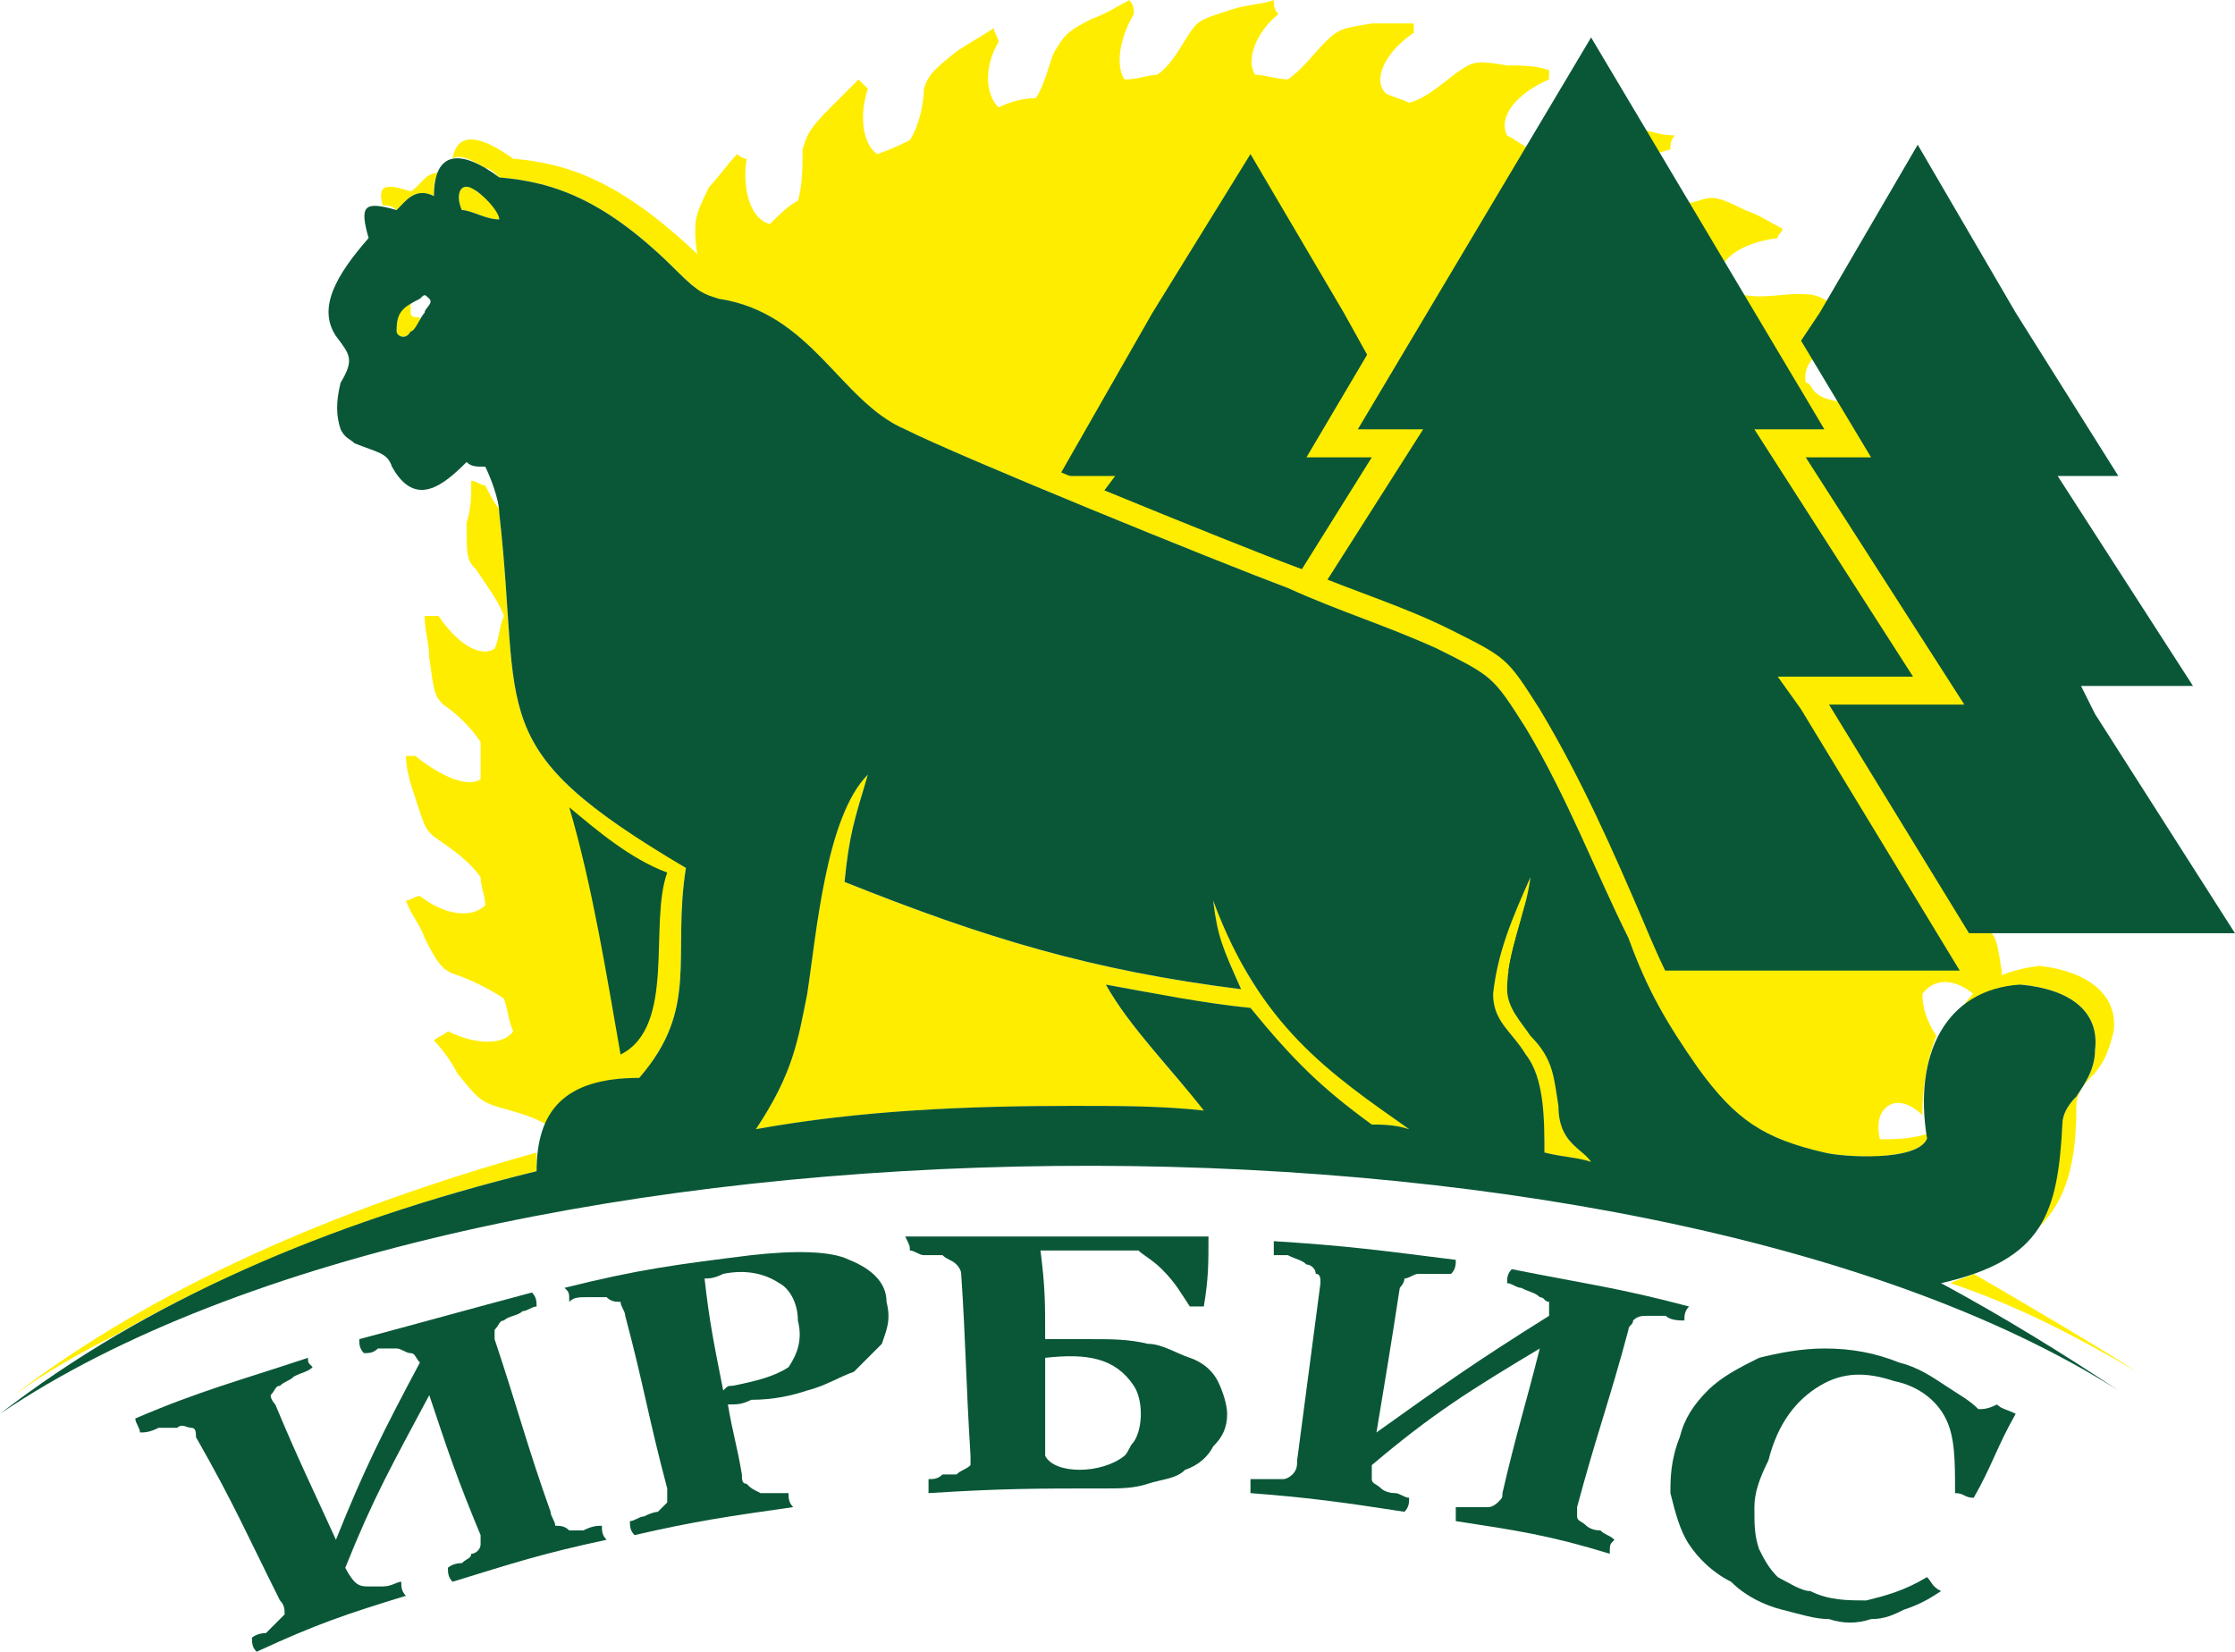 <?xml version="1.0" encoding="UTF-8"?>
<!DOCTYPE svg PUBLIC "-//W3C//DTD SVG 1.0//EN" "http://www.w3.org/TR/2001/REC-SVG-20010904/DTD/svg10.dtd">
<!-- Creator: CorelDRAW X7 -->
<svg xmlns="http://www.w3.org/2000/svg" xml:space="preserve" width="69.021mm" height="51.016mm" version="1.0" style="shape-rendering:geometricPrecision; text-rendering:geometricPrecision; image-rendering:optimizeQuality; fill-rule:evenodd; clip-rule:evenodd"
viewBox="0 0 479 354"
 xmlns:xlink="http://www.w3.org/1999/xlink">
 <defs>
  <style type="text/css">
   <![CDATA[
    .fil0 {fill:#FFED00}
    .fil1 {fill:#0A5738}
    .fil2 {fill:#0A5738;fill-rule:nonzero}
   ]]>
  </style>
 </defs>
 <g id="Слой_x0020_1">
  <g id="_2279949337488">
   <path class="fil0" d="M143 187c-4,11 2,33 -10,39 -3,-17 -6,-36 -11,-53 6,5 13,11 21,14z"/>
   <path class="fil0" d="M331 247c4,1 7,1 10,2 -2,-3 -7,-4 -7,-12 -1,-6 -1,-10 -6,-15 -2,-3 -5,-6 -5,-10 0,-8 4,-16 5,-24 -4,9 -7,16 -8,25 0,6 4,8 7,13 4,5 4,14 4,21z"/>
   <path class="fil0" d="M230 237c10,0 19,0 28,1 -7,-9 -16,-18 -21,-27 11,2 21,4 31,5 9,11 15,17 26,25 2,0 5,0 8,1 -17,-12 -32,-22 -42,-49 1,8 2,10 6,19 -32,-4 -55,-11 -85,-23 1,-10 2,-13 5,-23 -9,9 -11,34 -13,47 -2,10 -3,17 -11,29 22,-4 45,-5 68,-5z"/>
   <path class="fil0" d="M149 62c0,-1 1,-1 1,-2 0,-3 -1,-7 -1,-10 0,-3 0,-4 3,-10 2,-2 4,-5 6,-7 0,0 1,1 2,1 -1,7 1,13 5,14 2,-2 4,-4 6,-5 1,-3 1,-8 1,-11 1,-3 1,-4 6,-9 2,-2 4,-4 6,-6 1,1 1,1 2,2 -2,6 -1,12 2,14 3,-1 5,-2 7,-3 2,-3 3,-8 3,-11 1,-3 2,-4 7,-8 3,-2 5,-3 8,-5 0,1 1,2 1,3 -3,5 -3,11 0,14 2,-1 5,-2 8,-2 2,-3 3,-8 4,-10 2,-3 2,-4 8,-7 3,-1 6,-3 8,-4 1,1 1,2 1,3 -3,5 -4,11 -2,14 3,0 5,-1 7,-1 3,-2 5,-6 7,-9 2,-3 3,-3 9,-5 3,-1 6,-1 9,-2 0,1 0,2 1,3 -5,4 -7,10 -5,13 2,0 5,1 7,1 3,-2 6,-6 8,-8 3,-3 4,-3 10,-4 3,0 6,0 9,0 0,0 0,1 0,2 -6,4 -9,10 -6,13 2,1 3,1 5,2 4,-1 8,-5 11,-7 3,-2 4,-2 10,-1 3,0 6,0 9,1 0,1 0,2 0,2 -7,3 -11,8 -9,12 2,1 3,2 5,3 4,-1 8,-4 12,-5 3,-2 4,-1 10,0 3,1 6,2 9,2 -1,1 -1,2 -1,3 -8,2 -13,7 -10,11 1,1 2,2 3,2 4,1 9,-1 13,-2 3,-1 4,-1 10,2 3,1 6,3 8,4 0,1 -1,1 -1,2 -8,1 -14,5 -12,10 1,0 1,0 1,1l0 -1c3,4 11,2 15,2 4,0 5,0 10,4 2,2 5,3 7,5 0,1 -1,2 -2,2 -7,-1 -14,2 -13,8 1,0 1,1 2,2 3,3 10,2 14,2 3,1 4,1 9,6 2,2 4,4 6,6 -1,1 -1,1 -2,2 -8,-2 -16,0 -14,6 2,4 9,5 14,6 3,1 4,2 8,7 1,3 3,5 5,8 -1,0 -2,1 -3,1 -7,-4 -16,-3 -15,4 2,5 9,7 13,8 3,2 4,3 7,8 1,3 2,6 3,9 0,0 -1,0 -2,0 -7,-4 -14,-5 -15,1 0,5 7,9 10,11 3,2 4,3 5,10 1,3 2,5 2,8 0,0 -1,1 -2,1 -6,-6 -14,-8 -16,-2 0,5 6,9 10,13 2,2 2,3 3,9l0 4c-2,0 -3,1 -5,2 -4,-4 -9,-5 -12,-1 0,3 1,6 3,9 -2,5 -3,11 -3,17 -3,-3 -7,-4 -9,0 -1,3 0,6 1,9 -5,0 -11,-1 -13,-1 -13,-3 -19,-7 -27,-18 -7,-10 -11,-17 -15,-28 -7,-14 -13,-30 -22,-45 -7,-11 -7,-11 -19,-17 -11,-5 -21,-8 -32,-13 -16,-6 -70,-28 -82,-34 -14,-6 -20,-25 -40,-28 -2,0 -3,-1 -5,-2z"/>
   <path class="fil0" d="M117 241c-3,-2 -8,-3 -11,-4 -3,-1 -4,-2 -8,-7 -1,-2 -3,-5 -5,-7 1,-1 2,-1 3,-2 6,3 12,3 14,0 -1,-2 -1,-4 -2,-7 -3,-2 -7,-4 -10,-5 -3,-1 -4,-2 -7,-8 -1,-3 -3,-5 -4,-8 1,0 2,-1 3,-1 5,4 11,5 14,2 0,-2 -1,-4 -1,-6 -2,-3 -6,-6 -9,-8 -3,-2 -3,-3 -5,-9 -1,-3 -2,-6 -2,-9 1,0 1,0 2,0 5,4 11,7 14,5 0,-3 0,-5 0,-8 -2,-3 -5,-6 -8,-8 -2,-2 -2,-3 -3,-10 0,-3 -1,-6 -1,-9 1,0 2,0 3,0 4,6 9,9 12,7 1,-2 1,-5 2,-7 -1,-3 -4,-7 -6,-10 -2,-2 -2,-3 -2,-10 1,-3 1,-6 1,-9 1,0 2,1 3,1 1,2 2,4 3,5 0,0 0,1 0,1 5,44 -4,50 40,76 -3,19 3,30 -10,45 -11,0 -17,3 -20,10z"/>
   <path class="fil0" d="M106 253l-2 -2c1,0 2,-1 2,-1 3,0 7,1 9,0 0,0 0,0 0,1 -3,0 -6,1 -9,2z"/>
   <path class="fil1" d="M411 31l21 36 22 35 -13 0 29 45 -24 0 3 6 30 47 -57 0 -30 -49 0 0 29 0 -34 -53 14 0 -15 -25 4 -6 21 -36zm-70 -23l25 42 25 42 -15 0 34 53 -29 0 5 7 34 56 -64 0c-2,-3 -3,-6 -5,-10 -6,-14 -13,-31 -21,-45 -7,-11 -8,-12 -19,-17 -9,-4 -18,-7 -27,-11l21 -33 -14 0 25 -42 25 -42zm-15 200l-3 0c1,-8 4,-15 8,-24 -2,9 -5,16 -5,24zm-58 -175l20 34 5 9 -13 22 14 0 -15 24c-8,-3 -26,-9 -43,-16l3 -4 -12 0 20 -35 21 -34zm-2 164l-2 0c-1,-2 -1,-4 -1,-7 1,3 2,5 3,7z"/>
   <path class="fil0" d="M82 44c-1,-4 0,-5 6,-3 2,-1 3,-4 6,-4 -1,1 -1,3 -1,5 -4,-2 -6,1 -8,3 -1,-1 -2,-1 -3,-1zm15 -10c1,-6 6,-5 13,0 12,1 23,5 39,20 4,5 5,5 9,6 19,3 25,22 39,28 12,6 66,28 82,34 12,5 22,8 32,13 12,6 12,6 19,17 9,15 16,31 22,45 5,12 8,18 15,28 8,11 14,15 27,18 3,1 13,2 19,0 0,0 0,0 0,1 -2,5 -18,4 -22,3 -13,-3 -19,-7 -27,-18 -7,-10 -11,-17 -15,-28 -7,-14 -13,-30 -22,-45 -7,-11 -7,-11 -19,-17 -11,-5 -21,-8 -32,-13 -16,-6 -70,-28 -82,-34 -14,-6 -20,-25 -40,-28 -3,-1 -4,-1 -9,-6 -15,-15 -26,-19 -38,-20 -1,-1 -2,-2 -3,-2l0 0c-3,-2 -6,-3 -7,-2zm323 183c3,-6 9,-9 17,-10 10,1 17,6 16,14 -1,4 -2,7 -5,10 -2,2 -3,4 -3,6 0,12 -2,20 -8,26 3,-5 4,-13 5,-22 0,-2 1,-4 3,-6 2,-3 4,-6 4,-10 1,-8 -5,-13 -16,-14 -5,1 -10,3 -13,6zm3 56c12,7 24,14 35,21 -12,-7 -25,-14 -40,-19 2,-1 3,-1 5,-2zm-398 13c-8,4 -15,8 -22,13 30,-23 69,-40 112,-52 0,1 0,2 0,4 -33,8 -64,20 -90,35zm96 -50c3,-6 9,-9 19,-9 -1,2 -2,3 -3,4 -7,0 -13,2 -16,5zm113 -3c7,0 13,0 20,0 2,2 3,3 4,5 -9,-1 -18,-1 -28,-1 -23,0 -46,1 -68,5 8,-12 9,-19 11,-29 2,-13 4,-38 13,-47l0 1c-6,10 -8,31 -10,42 -1,10 -2,17 -10,29 22,-4 44,-5 68,-5zm9 -21c-1,-1 -1,-3 -2,-4 8,2 16,3 25,4l0 0c1,0 2,0 4,0 9,14 20,21 32,30 -3,-1 -6,-1 -8,-1 -11,-8 -17,-14 -26,-25 -8,-1 -16,-2 -25,-4zm24 -4c-1,0 -2,0 -3,-1 -3,-5 -3,-8 -4,-14 2,6 5,11 7,15zm68 35l0 0c2,3 5,4 6,6 -3,-1 -6,-1 -10,-2 0,-7 0,-16 -4,-21 -3,-5 -7,-7 -7,-13 1,-9 4,-16 8,-25 -1,8 -5,16 -5,24 0,4 3,7 5,10 5,5 5,9 6,15 0,2 0,3 1,5 0,0 0,1 0,1zm-189 -58c-3,11 1,29 -8,36 5,-9 2,-25 5,-34 -6,-2 -11,-6 -15,-10 -1,-1 -1,-3 -2,-5 5,4 11,8 20,13zm-58 -118c0,-1 0,-2 0,-2 -2,1 -3,2 -3,6 0,1 2,2 3,0 1,0 2,-2 2,-3 -1,0 -2,0 -2,-1zm14 -26l0 -1c-1,0 -1,0 -2,0 -2,0 -2,3 -1,5 2,0 5,2 8,2 0,-2 -3,-5 -5,-6l0 0z"/>
   <path class="fil1" d="M73 92c-1,-3 -1,-6 0,-10 3,-5 2,-6 -1,-10 -4,-6 0,-13 7,-21 -2,-7 -1,-8 6,-6 2,-2 4,-5 8,-3 0,-10 6,-10 14,-4 12,1 23,5 38,20 5,5 6,5 9,6 20,3 26,22 40,28 12,6 66,28 82,34 11,5 21,8 32,13 12,6 12,6 19,17 9,15 15,31 22,45 4,11 8,18 15,28 8,11 14,15 27,18 4,1 20,2 22,-3 -3,-18 4,-32 20,-33 11,1 17,6 16,14 0,4 -2,7 -4,10 -2,2 -3,4 -3,6 -1,19 -4,29 -26,34 13,7 26,15 38,23 -104,-66 -352,-64 -454,5 31,-24 70,-41 115,-52 0,-13 6,-20 22,-20 13,-15 7,-26 10,-45 -44,-26 -35,-32 -40,-76 0,-3 -2,-8 -3,-10 -2,0 -3,0 -4,-1 -5,5 -11,10 -16,1 -1,-3 -3,-3 -8,-5 -1,-1 -2,-1 -3,-3zm157 145c10,0 19,0 28,1 -7,-9 -16,-18 -21,-27 11,2 21,4 31,5 9,11 15,17 26,25 2,0 5,0 8,1 -17,-12 -32,-22 -42,-49 1,8 2,10 6,19 -32,-4 -55,-11 -85,-23 1,-10 2,-13 5,-23 -9,9 -11,34 -13,47 -2,10 -3,17 -11,29 22,-4 45,-5 68,-5zm101 10c4,1 7,1 10,2 -2,-3 -7,-4 -7,-12 -1,-6 -1,-10 -6,-15 -2,-3 -5,-6 -5,-10 0,-8 4,-16 5,-24 -4,9 -7,16 -8,25 0,6 4,8 7,13 4,5 4,14 4,21zm-188 -60c-4,11 2,33 -10,39 -3,-17 -6,-36 -11,-53 6,5 13,11 21,14zm-58 -116c0,-4 1,-5 5,-7 1,-1 1,-1 2,0 1,1 -1,2 -1,3 -1,1 -2,4 -3,4 -1,2 -3,1 -3,0zm14 -26c-1,-2 -1,-5 1,-5 2,0 7,5 7,7 -3,0 -6,-2 -8,-2z"/>
   <g>
    <path class="fil2" d="M238 265l-7 0c-12,0 -24,0 -37,0 1,2 1,2 1,3 1,0 2,1 3,1 2,0 3,0 4,0 1,1 2,1 3,2 0,0 1,1 1,2 1,15 1,23 2,39 0,1 0,1 0,2 -1,1 -2,1 -3,2 0,0 -1,0 -3,0 -1,1 -2,1 -3,1 0,1 0,2 0,3 16,-1 23,-1 38,-1 3,0 6,0 9,-1 3,-1 6,-1 8,-3 3,-1 5,-3 6,-5 2,-2 3,-4 3,-7 0,-2 -1,-5 -2,-7 -1,-2 -3,-4 -6,-5 -3,-1 -6,-3 -9,-3 -4,-1 -8,-1 -12,-1 -2,0 -3,0 -5,0 -2,0 -4,0 -5,0 0,-8 0,-11 -1,-19 5,0 8,0 12,0 2,0 3,0 5,0 1,0 3,0 4,0 1,1 3,2 5,4 3,3 4,5 6,8 1,0 2,0 3,0 1,-6 1,-9 1,-15 -7,0 -14,0 -21,0zm-14 26c9,-1 15,0 19,6 2,3 2,9 0,12 -1,1 -1,2 -2,3 -5,4 -15,4 -17,0 0,-7 0,-14 0,-21z"/>
    <path class="fil2" d="M130 330c-14,3 -20,5 -33,9 -1,-1 -1,-2 -1,-3 0,0 1,-1 3,-1 1,-1 2,-1 2,-2 1,0 2,-1 2,-2 0,0 0,-1 0,-2 -5,-12 -7,-18 -11,-30 -8,15 -12,22 -18,37 1,2 2,3 2,3 1,1 2,1 3,1 1,0 2,0 3,0 2,0 3,-1 4,-1 0,1 0,2 1,3 -13,4 -19,6 -32,12 -1,-1 -1,-2 -1,-3 0,0 1,-1 3,-1 1,-1 2,-2 2,-2 1,-1 2,-2 2,-2 0,-1 0,-2 -1,-3 -7,-14 -10,-21 -18,-35 0,-1 0,-2 -1,-2 -1,0 -2,-1 -3,0 -1,0 -3,0 -4,0 -2,1 -3,1 -4,1 0,-1 -1,-2 -1,-3 14,-6 22,-8 37,-13 0,1 0,1 1,2 -1,1 -2,1 -4,2 -1,1 -2,1 -3,2 -1,0 -1,1 -2,2 0,1 1,2 1,2 5,12 8,18 13,29 6,-15 10,-23 18,-38 -1,-1 -1,-2 -2,-2 -1,0 -2,-1 -3,-1 -1,0 -2,0 -4,0 -1,1 -2,1 -3,1 -1,-1 -1,-2 -1,-3 15,-4 22,-6 37,-10 1,1 1,2 1,3 -1,0 -2,1 -3,1 -1,1 -3,1 -4,2 -1,0 -1,1 -2,2 0,1 0,1 0,2 5,15 7,23 12,37 0,1 1,2 1,3 1,0 2,0 3,1 1,0 2,0 3,0 2,-1 3,-1 4,-1 0,1 0,2 1,3z"/>
    <path class="fil2" d="M171 283c0,-4 -2,-7 -4,-8 -3,-2 -7,-3 -12,-2 -2,1 -3,1 -4,1 1,9 2,14 4,24 1,-1 1,-1 2,-1 5,-1 9,-2 12,-4 2,-3 3,-6 2,-10zm19 -4c1,4 0,6 -1,9 -2,2 -4,4 -6,6 -3,1 -6,3 -10,4 -3,1 -7,2 -12,2 -2,1 -3,1 -5,1 1,6 2,9 3,15 0,1 0,2 1,2 1,1 1,1 3,2 0,0 1,0 3,0 1,0 2,0 3,0 0,1 0,2 1,3 -14,2 -21,3 -34,6 -1,-1 -1,-2 -1,-3 1,0 2,-1 3,-1 2,-1 3,-1 3,-1 1,-1 2,-2 2,-2 0,-1 0,-2 0,-3 -4,-15 -5,-22 -9,-37 0,-1 -1,-2 -1,-3 -1,0 -2,0 -3,-1 -1,0 -3,0 -4,0 -2,0 -3,0 -4,1 0,-2 0,-2 -1,-3 16,-4 24,-5 40,-7 9,-1 17,-1 21,1 5,2 8,5 8,9z"/>
    <path class="fil2" d="M345 333c-13,-4 -20,-5 -33,-7 0,-2 0,-2 0,-3 1,0 2,0 4,0 1,0 2,0 3,0 1,0 2,-1 2,-1 1,-1 1,-1 1,-2 3,-13 5,-19 8,-31 -15,9 -23,14 -36,25 0,1 0,3 0,3 0,1 1,1 2,2 0,0 1,1 3,1 1,0 2,1 3,1 0,1 0,2 -1,3 -13,-2 -20,-3 -33,-4 0,-1 0,-2 0,-3 1,0 2,0 3,0 2,0 3,0 4,0 1,0 2,-1 2,-1 1,-1 1,-2 1,-3 2,-15 3,-23 5,-38 0,-1 0,-2 -1,-2 0,-1 -1,-2 -2,-2 -1,-1 -2,-1 -4,-2 -1,0 -3,0 -3,0 0,-1 0,-2 0,-3 16,1 23,2 39,4 0,1 0,2 -1,3 -1,0 -2,0 -4,0 -1,0 -2,0 -3,0 -1,0 -2,1 -3,1 0,1 -1,2 -1,2 -2,13 -3,19 -5,31 14,-10 21,-15 37,-25 0,-1 0,-2 0,-3 -1,0 -1,-1 -2,-1 -1,-1 -2,-1 -4,-2 -1,0 -2,-1 -3,-1 0,-1 0,-2 1,-3 15,3 23,4 38,8 -1,1 -1,2 -1,3 -1,0 -3,0 -4,-1 -1,0 -3,0 -4,0 -1,0 -2,0 -3,1 0,1 -1,1 -1,2 -4,15 -7,23 -11,38 0,0 0,1 0,2 0,1 1,1 2,2 0,0 1,1 3,1 1,1 2,1 3,2 -1,1 -1,1 -1,3z"/>
    <path class="fil2" d="M382 345c-4,-1 -8,-3 -11,-6 -4,-2 -7,-5 -9,-8 -2,-3 -3,-7 -4,-11 0,-3 0,-7 2,-12 1,-4 3,-7 6,-10 3,-3 7,-5 11,-7 4,-1 9,-2 14,-2 6,0 11,1 16,3 4,1 7,3 10,5 3,2 5,3 7,5 1,0 2,0 4,-1 1,1 2,1 4,2 -4,7 -5,11 -9,18 -2,0 -2,-1 -4,-1 0,-7 0,-12 -2,-16 -2,-4 -6,-7 -11,-8 -6,-2 -11,-2 -16,1 -5,3 -9,8 -11,16 -2,4 -3,7 -3,10 0,4 0,6 1,9 1,2 2,4 4,6 2,1 5,3 7,3 4,2 8,2 12,2 4,-1 8,-2 13,-5 1,1 1,2 3,3 -3,2 -5,3 -8,4 -2,1 -4,2 -7,2 -3,1 -6,1 -9,0 -3,0 -6,-1 -10,-2z"/>
   </g>
  </g>
 </g>
</svg>
